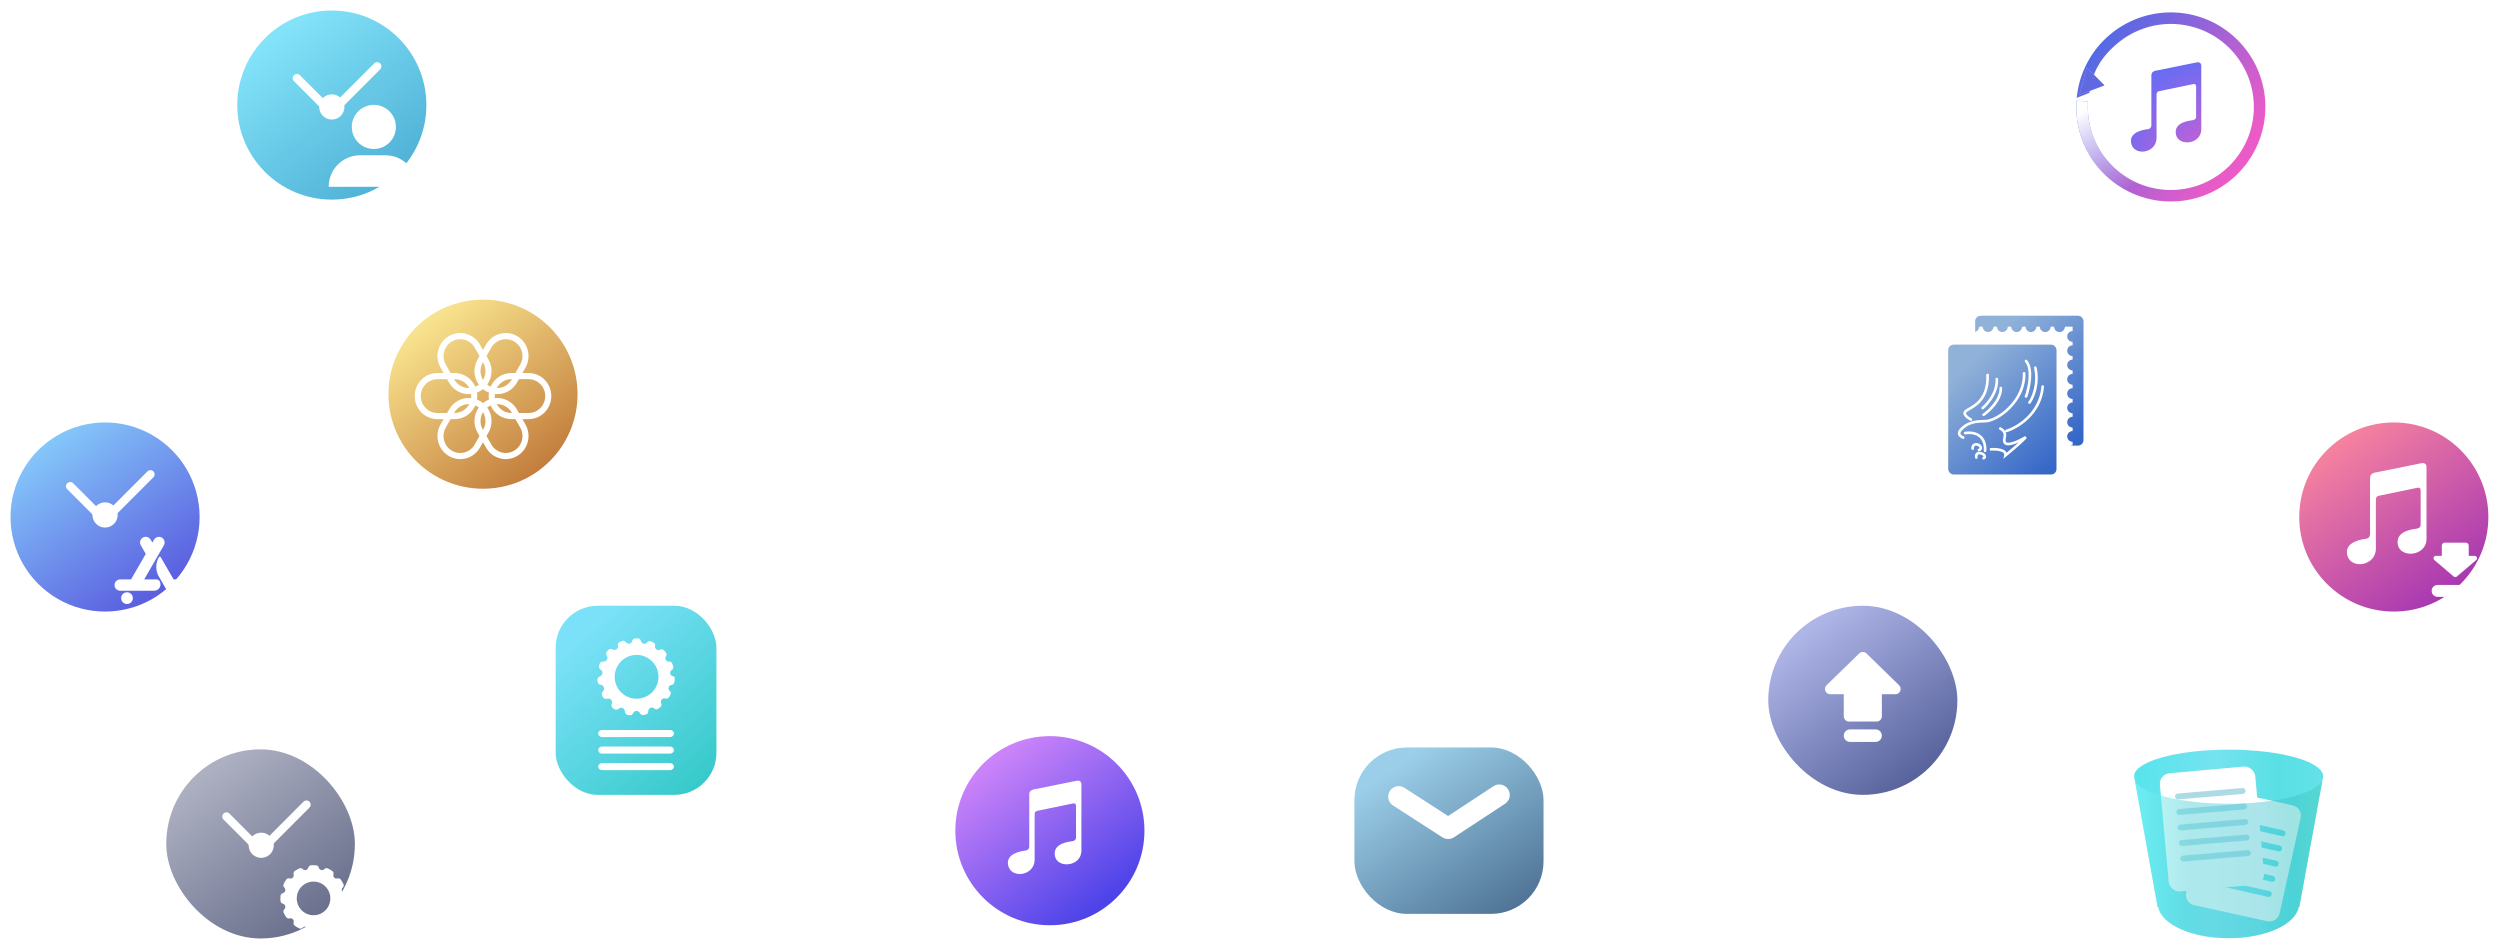 <svg width="1323" height="503" viewBox="0 0 1323 503" fill="none" xmlns="http://www.w3.org/2000/svg">
<circle cx="555.6" cy="439.6" r="50.04" fill="url(#paint0_linear)"/>
<g filter="url(#filter0_di)">
<path d="M542.739 451.878C540.733 452.121 532.163 453.337 533.5 459.658C535.02 467.074 547.602 465.311 547.541 456.619C547.48 450.724 547.541 432.793 547.541 432.793C547.541 432.793 547.359 431.152 549 430.848L567.842 426.958C567.842 426.958 569.422 426.593 569.422 428.174V444.949C569.422 444.949 569.604 446.469 567.72 446.894C565.836 447.198 557.509 447.867 558.178 454.188C558.907 461.664 572.279 460.631 572.279 451.939V416.808C572.279 416.808 572.4 414.376 569.604 414.984L546.751 419.604C546.751 419.604 544.684 420.029 544.684 422.035V449.569C544.745 449.569 544.745 451.635 542.739 451.878Z" fill="white"/>
</g>
<rect x="716.76" y="395.565" width="100.08" height="88.07" rx="27.8" fill="url(#paint1_linear)"/>
<g filter="url(#filter1_di)">
<path d="M740.202 423.356L766.364 440.244L793.398 422.484" stroke="white" stroke-width="11.12" stroke-linecap="round" stroke-linejoin="round"/>
</g>
<circle cx="175.6" cy="55.6" r="50.04" fill="url(#paint2_linear)"/>
<g filter="url(#filter2_di)">
<path d="M209.518 68.944C209.518 75.392 204.291 80.62 197.842 80.62C191.394 80.62 186.166 75.392 186.166 68.944C186.166 62.495 191.394 57.268 197.842 57.268C204.291 57.268 209.518 62.495 209.518 68.944Z" fill="white"/>
<path d="M173.931 100.636C173.931 91.424 181.399 83.956 190.611 83.956H203.955C213.167 83.956 220.635 91.424 220.635 100.636H173.931Z" fill="white"/>
</g>
<g filter="url(#filter3_d)">
<path d="M155.578 38.825C156.446 37.956 157.855 37.956 158.723 38.825L175.235 55.337C176.104 56.206 176.104 57.614 175.235 58.482C174.367 59.351 172.959 59.351 172.09 58.482L155.578 41.97C154.709 41.101 154.709 39.693 155.578 38.825Z" fill="white"/>
<path d="M201.183 32.534C202.051 33.403 202.051 34.811 201.183 35.679L178.38 58.482C177.511 59.351 176.104 59.351 175.235 58.482C174.367 57.614 174.367 56.206 175.235 55.337L198.037 32.534C198.906 31.666 200.314 31.666 201.183 32.534Z" fill="white"/>
<path d="M182.272 55.6C182.272 59.285 179.284 62.272 175.6 62.272C171.915 62.272 168.928 59.285 168.928 55.6C168.928 51.915 171.915 48.928 175.6 48.928C179.284 48.928 182.272 51.915 182.272 55.6Z" fill="white"/>
</g>
<path d="M30.58 230.264C46.062 221.325 65.137 221.325 80.62 230.264C96.102 239.203 105.64 255.722 105.64 273.6C105.64 291.478 96.102 307.997 80.62 316.936C65.137 325.875 46.062 325.875 30.58 316.936C15.097 307.997 5.56 291.478 5.56 273.6C5.56 255.722 15.097 239.203 30.58 230.264Z" fill="url(#paint3_linear)"/>
<g filter="url(#filter4_d)">
<path fill-rule="evenodd" clip-rule="evenodd" d="M84.499 306.61C84.139 305.989 83.479 305.609 82.758 305.609H77.315H76.314L80.117 299.005L80.617 298.144L83.579 293.001L84.079 292.14L86.721 287.577C87.541 286.136 87.061 284.315 85.62 283.475C85.3 283.295 84.96 283.174 84.62 283.114C83.419 282.914 82.158 283.455 81.517 284.575L80.617 286.136L79.716 284.575C79.076 283.455 77.815 282.914 76.614 283.114C76.274 283.174 75.934 283.295 75.614 283.475C74.173 284.295 73.692 286.136 74.513 287.577L76.634 291.26L77.135 292.14L76.634 293.001L69.35 305.609H63.606C62.766 305.609 62.025 305.949 61.485 306.489C60.944 307.03 60.604 307.79 60.604 308.611C60.604 308.791 60.624 308.951 60.644 309.111C60.884 310.532 62.105 311.613 63.606 311.613H65.907H66.908H72.832H73.833H81.618C84.179 311.613 85.78 308.831 84.499 306.61ZM97.566 305.609H91.862L85.078 293.881C84.858 293.501 84.297 293.501 84.077 293.881C82.236 297.063 82.236 300.986 84.077 304.148L84.918 305.609L85.498 306.61L88.38 311.613L88.96 312.613L91.522 317.036C91.982 317.837 92.763 318.357 93.623 318.497C94.284 318.617 94.984 318.497 95.624 318.137C96.585 317.577 97.126 316.576 97.126 315.535C97.126 315.035 96.985 314.515 96.725 314.034L95.905 312.613L95.324 311.613H97.626C99.107 311.613 100.348 310.532 100.588 309.111C100.628 308.891 100.648 308.651 100.628 308.411C100.528 306.83 99.167 305.609 97.566 305.609ZM70.309 315.534C70.309 317.247 68.921 318.636 67.207 318.636C65.494 318.636 64.106 317.247 64.106 315.534C64.106 313.821 65.494 312.432 67.207 312.432C68.921 312.432 70.309 313.821 70.309 315.534Z" fill="white"/>
</g>
<g filter="url(#filter5_d)">
<path d="M35.578 254.74C36.446 253.871 37.855 253.871 38.723 254.74L55.235 271.252C56.104 272.121 56.104 273.529 55.235 274.397C54.367 275.266 52.959 275.266 52.09 274.397L35.578 257.885C34.709 257.016 34.709 255.608 35.578 254.74Z" fill="white"/>
<path d="M81.182 248.449C82.051 249.318 82.051 250.726 81.182 251.594L58.38 274.397C57.511 275.266 56.104 275.266 55.235 274.397C54.367 273.529 54.367 272.121 55.235 271.252L78.037 248.449C78.906 247.581 80.314 247.581 81.182 248.449Z" fill="white"/>
<path d="M62.271 271.515C62.271 275.2 59.284 278.187 55.599 278.187C51.914 278.187 48.927 275.2 48.927 271.515C48.927 267.83 51.914 264.843 55.599 264.843C59.284 264.843 62.271 267.83 62.271 271.515Z" fill="white"/>
</g>
<rect x="88" y="396.56" width="99.793" height="100.08" rx="49.896" fill="url(#paint4_linear)"/>
<g filter="url(#filter6_d)">
<path fill-rule="evenodd" clip-rule="evenodd" d="M163.136 458.155C162.808 459.468 161.164 459.91 160.224 458.936C159.738 458.432 158.991 458.265 158.359 458.569C157.537 458.964 156.75 459.421 156.005 459.935C155.429 460.332 155.201 461.064 155.393 461.737C155.763 463.037 154.563 464.245 153.264 463.873C152.592 463.68 151.862 463.909 151.467 464.487C150.954 465.235 150.497 466.024 150.103 466.85C149.801 467.482 149.969 468.231 150.472 468.72C151.443 469.662 151.007 471.308 149.695 471.637C149.015 471.808 148.497 472.373 148.444 473.072C148.409 473.522 148.392 473.977 148.392 474.436C148.392 474.895 148.409 475.35 148.444 475.801C148.497 476.5 149.015 477.065 149.695 477.235C151.007 477.565 151.443 479.211 150.472 480.153C149.969 480.641 149.801 481.39 150.103 482.023C150.497 482.848 150.954 483.638 151.466 484.386C151.862 484.963 152.591 485.192 153.264 484.999C154.563 484.627 155.763 485.836 155.393 487.135C155.201 487.808 155.429 488.54 156.005 488.938C156.75 489.451 157.537 489.909 158.359 490.304C158.99 490.607 159.738 490.441 160.224 489.936C161.164 488.963 162.808 489.405 163.136 490.717C163.306 491.397 163.87 491.916 164.568 491.969C165.016 492.004 165.469 492.021 165.926 492.021C166.383 492.021 166.836 492.004 167.284 491.969C167.983 491.916 168.547 491.397 168.716 490.717C169.044 489.405 170.689 488.963 171.628 489.936C172.115 490.441 172.862 490.607 173.494 490.304C174.316 489.909 175.102 489.451 175.847 488.938C176.423 488.541 176.651 487.809 176.459 487.136C176.089 485.836 177.289 484.627 178.588 485C179.261 485.192 179.991 484.963 180.386 484.386C180.899 483.638 181.355 482.849 181.749 482.023C182.052 481.391 181.884 480.641 181.38 480.153C180.409 479.211 180.846 477.565 182.158 477.235C182.838 477.064 183.355 476.5 183.409 475.8C183.443 475.35 183.461 474.895 183.461 474.436C183.461 473.977 183.443 473.522 183.409 473.072C183.355 472.373 182.838 471.808 182.158 471.637C180.846 471.308 180.409 469.661 181.38 468.719C181.884 468.231 182.052 467.482 181.749 466.849C181.355 466.024 180.899 465.234 180.386 464.487C179.99 463.909 179.261 463.68 178.588 463.873C177.289 464.245 176.089 463.037 176.459 461.737C176.651 461.064 176.423 460.332 175.847 459.935C175.102 459.421 174.316 458.964 173.494 458.569C172.862 458.265 172.115 458.432 171.628 458.936C170.688 459.91 169.044 459.468 168.716 458.155C168.547 457.475 167.983 456.957 167.284 456.903C166.836 456.869 166.383 456.851 165.926 456.851C165.469 456.851 165.016 456.869 164.568 456.903C163.869 456.957 163.305 457.475 163.136 458.155ZM165.926 483.349C170.834 483.349 174.813 479.359 174.813 474.436C174.813 469.514 170.834 465.524 165.926 465.524C161.018 465.524 157.039 469.514 157.039 474.436C157.039 479.359 161.018 483.349 165.926 483.349Z" fill="white"/>
</g>
<g filter="url(#filter7_d)">
<path d="M118.277 429.535C119.143 428.667 120.547 428.667 121.413 429.535L137.878 446.048C138.744 446.916 138.744 448.324 137.878 449.193C137.012 450.061 135.608 450.061 134.742 449.193L118.277 432.681C117.411 431.812 117.411 430.404 118.277 429.535Z" fill="white"/>
<path d="M163.751 423.244C164.617 424.113 164.617 425.521 163.751 426.39L141.014 449.192C140.148 450.061 138.744 450.061 137.878 449.193C137.012 448.324 137.012 446.916 137.878 446.048L160.615 423.244C161.481 422.376 162.885 422.376 163.751 423.244Z" fill="white"/>
<path d="M144.894 446.31C144.894 449.995 141.916 452.982 138.242 452.982C134.567 452.982 131.589 449.995 131.589 446.31C131.589 442.626 134.567 439.638 138.242 439.638C141.916 439.638 144.894 442.626 144.894 446.31Z" fill="white"/>
</g>
<path d="M305.64 208.6C305.64 236.236 283.236 258.64 255.6 258.64C227.964 258.64 205.56 236.236 205.56 208.6C205.56 180.964 227.964 158.56 255.6 158.56C283.236 158.56 305.64 180.964 305.64 208.6Z" fill="url(#paint5_linear)"/>
<g filter="url(#filter8_d)">
<path fill-rule="evenodd" clip-rule="evenodd" d="M234.735 196.39L233.121 193.557C229.794 187.717 231.768 180.25 237.53 176.878C243.292 173.506 250.66 175.507 253.986 181.347L255.6 184.181L257.214 181.347C260.541 175.507 267.909 173.506 273.671 176.878C279.432 180.25 281.407 187.717 278.08 193.557L276.466 196.39H279.693C286.347 196.39 291.74 201.857 291.74 208.6C291.74 215.343 286.347 220.81 279.693 220.81H276.466L278.08 223.643C281.406 229.483 279.432 236.95 273.67 240.322C267.909 243.694 260.541 241.693 257.214 235.853L255.601 233.02L253.987 235.853C250.66 241.693 243.293 243.694 237.531 240.322C231.769 236.95 229.795 229.483 233.122 223.643L234.735 220.81H231.507C224.854 220.81 219.46 215.343 219.46 208.6C219.46 201.857 224.854 196.39 231.507 196.39H234.735ZM238.442 196.39L235.901 191.93C233.461 187.646 234.909 182.169 239.135 179.696C243.362 177.223 248.766 178.69 251.206 182.974L253.747 187.435L252.697 189.278C250.246 193.581 250.673 198.768 253.372 202.549C253.093 202.76 252.798 202.957 252.489 203.138C252.18 203.32 251.864 203.479 251.543 203.619C249.663 199.359 245.444 196.39 240.542 196.39H238.442ZM255.6 190.689L255.477 190.905C253.799 193.851 253.96 197.363 255.6 200.073C257.24 197.363 257.402 193.851 255.723 190.904L255.6 190.689ZM257.828 202.549C260.528 198.768 260.955 193.581 258.504 189.278L257.454 187.435L259.995 182.974C262.435 178.691 267.839 177.223 272.065 179.696C276.292 182.169 277.74 187.647 275.3 191.93L272.759 196.39H270.658C265.756 196.39 261.537 199.359 259.657 203.619C259.336 203.48 259.021 203.32 258.712 203.139C258.402 202.958 258.107 202.76 257.828 202.549ZM255.6 204.916C255.132 205.295 254.629 205.643 254.094 205.956C253.559 206.27 253.01 206.536 252.452 206.758C252.542 207.359 252.588 207.974 252.588 208.6C252.588 209.226 252.542 209.841 252.452 210.442C253.011 210.663 253.56 210.93 254.095 211.243C254.63 211.557 255.132 211.905 255.601 212.284C256.069 211.905 256.571 211.557 257.106 211.243C257.641 210.93 258.19 210.664 258.748 210.442C258.658 209.841 258.612 209.226 258.612 208.6C258.612 207.974 258.658 207.359 258.748 206.758C258.19 206.536 257.641 206.27 257.106 205.957C256.571 205.644 256.069 205.295 255.6 204.916ZM249.315 207.53C249.357 207.881 249.378 208.238 249.378 208.6C249.378 208.962 249.357 209.319 249.316 209.67C244.735 209.191 240.09 211.41 237.639 215.713L236.589 217.556H231.507C226.627 217.556 222.671 213.546 222.671 208.6C222.671 203.654 226.627 199.644 231.507 199.644H236.588L237.638 201.487C240.089 205.791 244.735 208.009 249.315 207.53ZM248.314 204.337C245.179 204.421 242.097 202.807 240.419 199.86L240.295 199.644H240.542C243.899 199.644 246.819 201.542 248.314 204.337ZM279.693 217.556H274.612L273.562 215.713C271.111 211.409 266.465 209.19 261.885 209.67C261.843 209.319 261.822 208.962 261.822 208.6C261.822 208.238 261.843 207.881 261.885 207.53C266.465 208.01 271.111 205.791 273.562 201.488L274.612 199.644H279.693C284.574 199.644 288.53 203.654 288.53 208.6C288.53 213.546 284.574 217.556 279.693 217.556ZM270.782 217.34C269.103 214.393 266.022 212.778 262.886 212.863C264.381 215.658 267.301 217.556 270.658 217.556H270.905L270.782 217.34ZM270.658 220.81C265.756 220.81 261.537 217.842 259.657 213.581C259.336 213.721 259.021 213.881 258.712 214.061C258.402 214.242 258.108 214.44 257.829 214.651C260.529 218.432 260.956 223.619 258.504 227.922L257.454 229.766L259.995 234.226C262.435 238.51 267.839 239.977 272.065 237.504C276.292 235.031 277.74 229.554 275.3 225.27L272.759 220.81H270.658ZM252.49 214.061C252.799 214.242 253.094 214.44 253.373 214.651C250.673 218.432 250.246 223.619 252.697 227.922L253.747 229.766L251.207 234.226C248.767 238.51 243.362 239.977 239.136 237.504C234.91 235.031 233.462 229.554 235.902 225.27L238.442 220.81H240.542C245.445 220.81 249.663 217.841 251.544 213.581C251.864 213.72 252.18 213.88 252.49 214.061ZM255.477 226.295L255.601 226.512L255.724 226.296C257.403 223.348 257.241 219.836 255.601 217.126C253.96 219.836 253.799 223.348 255.477 226.295ZM270.905 199.644L270.782 199.861C269.103 202.808 266.022 204.422 262.886 204.337C264.381 201.542 267.301 199.644 270.658 199.644H270.905ZM240.419 217.34C242.098 214.393 245.179 212.779 248.315 212.863C246.819 215.658 243.899 217.556 240.542 217.556H240.296L240.419 217.34Z" fill="white"/>
</g>
<rect x="294.066" y="320.56" width="85.068" height="100.08" rx="22.24" fill="url(#paint6_linear)"/>
<g filter="url(#filter9_d)">
<path fill-rule="evenodd" clip-rule="evenodd" d="M339.189 338.219C339.015 337.455 338.377 336.877 337.594 336.839C337.256 336.822 336.915 336.814 336.573 336.814C336.454 336.814 336.335 336.815 336.216 336.817C335.409 336.831 334.741 337.418 334.561 338.205C334.209 339.742 332.22 340.165 331.274 338.904L331.218 338.829C330.735 338.186 329.896 337.91 329.147 338.201C328.76 338.352 328.378 338.514 328.003 338.687C327.25 339.034 326.868 339.866 327.028 340.68C327.34 342.268 325.651 343.496 324.236 342.708L324.161 342.666C323.439 342.264 322.535 342.357 321.956 342.946C321.698 343.21 321.446 343.48 321.202 343.757C320.639 344.395 320.627 345.334 321.117 346.03C322.07 347.386 321.001 349.237 319.35 349.089L319.27 349.082C318.425 349.007 317.617 349.473 317.326 350.269C317.213 350.579 317.107 350.892 317.008 351.209C316.751 352.035 317.131 352.912 317.873 353.356C319.326 354.225 319.067 356.406 317.466 356.954C316.649 357.233 316.082 358.008 316.147 358.868C316.17 359.176 316.201 359.483 316.237 359.787C316.342 360.653 317.052 361.303 317.918 361.408C319.617 361.613 320.293 363.718 319.039 364.882C318.4 365.476 318.205 366.42 318.626 367.183C318.773 367.449 318.925 367.711 319.083 367.969C319.536 368.709 320.452 369.006 321.281 368.751C322.908 368.25 324.4 369.875 323.732 371.441C323.391 372.24 323.599 373.176 324.294 373.697C324.548 373.888 324.807 374.073 325.07 374.251C325.778 374.733 326.717 374.636 327.362 374.073L327.409 374.032C328.672 372.93 330.647 373.809 330.673 375.485C330.686 376.344 331.253 377.105 332.091 377.292C332.431 377.368 332.774 377.435 333.12 377.494C333.944 377.634 334.74 377.172 335.092 376.413L335.127 376.336C335.817 374.85 337.93 374.85 338.619 376.336C338.972 377.098 339.78 377.551 340.603 377.387C340.99 377.31 341.372 377.222 341.75 377.124C342.539 376.918 343.063 376.191 343.076 375.377L343.077 375.282C343.102 373.686 344.982 372.849 346.185 373.899C346.801 374.437 347.701 374.52 348.369 374.048C348.728 373.795 349.079 373.53 349.42 373.255C350.037 372.758 350.214 371.906 349.903 371.178L349.872 371.105C349.26 369.672 350.605 368.178 352.094 368.637C352.854 368.871 353.685 368.592 354.097 367.912C354.346 367.502 354.581 367.083 354.801 366.655C355.156 365.965 354.976 365.132 354.408 364.605L354.364 364.564C353.243 363.523 353.853 361.646 355.372 361.463C356.144 361.37 356.776 360.792 356.878 360.021C356.997 359.13 357.058 358.222 357.058 357.299C357.058 357.251 357.028 357.209 356.983 357.194L355.83 356.8C354.395 356.308 354.19 354.363 355.492 353.584C356.148 353.191 356.488 352.421 356.279 351.686C356.135 351.179 355.972 350.679 355.79 350.189C355.526 349.474 354.8 349.053 354.04 349.121C352.53 349.256 351.554 347.56 352.426 346.319C352.865 345.696 352.865 344.856 352.38 344.268C352.048 343.867 351.702 343.478 351.342 343.103C350.808 342.548 349.965 342.455 349.293 342.829C347.964 343.569 346.385 342.382 346.678 340.89C346.826 340.136 346.487 339.352 345.802 339.005C345.359 338.782 344.908 338.574 344.448 338.382C343.722 338.08 342.896 338.34 342.424 338.969C341.497 340.204 339.549 339.79 339.204 338.285L339.189 338.219ZM336.874 368.759C343.277 368.759 348.467 363.569 348.467 357.166C348.467 350.764 343.277 345.573 336.874 345.573C330.472 345.573 325.281 350.764 325.281 357.166C325.281 363.569 330.472 368.759 336.874 368.759ZM316.584 387.176C316.584 386.14 317.472 385.3 318.568 385.3H354.631C355.727 385.3 356.616 386.14 356.616 387.176C356.616 388.212 355.727 389.053 354.631 389.053H318.568C317.472 389.053 316.584 388.212 316.584 387.176ZM316.584 395.933C316.584 394.897 317.472 394.057 318.568 394.057H354.631C355.727 394.057 356.616 394.897 356.616 395.933C356.616 396.969 355.727 397.81 354.631 397.81H318.568C317.472 397.81 316.584 396.969 316.584 395.933ZM318.568 402.814C317.472 402.814 316.584 403.654 316.584 404.69C316.584 405.726 317.472 406.567 318.568 406.567H354.631C355.727 406.567 356.616 405.726 356.616 404.69C356.616 403.654 355.727 402.814 354.631 402.814H318.568Z" fill="white"/>
</g>
<path d="M1202.4 55.6C1202.4 84.981 1178.58 108.799 1149.2 108.799C1119.82 108.799 1096 84.981 1096 55.6C1096 26.219 1119.82 2.401 1149.2 2.401C1178.58 2.401 1202.4 26.219 1202.4 55.6Z" fill="white"/>
<g filter="url(#filter10_i)">
<path d="M1136.65 67.349C1134.73 67.581 1126.53 68.745 1127.81 74.793C1129.27 81.888 1141.31 80.201 1141.25 71.885C1141.19 66.244 1141.25 49.088 1141.25 49.088C1141.25 49.088 1141.07 47.517 1142.64 47.227L1160.67 43.505C1160.67 43.505 1162.18 43.156 1162.18 44.668V60.719C1162.18 60.719 1162.36 62.173 1160.55 62.58C1158.75 62.871 1150.78 63.51 1151.42 69.559C1152.12 76.712 1164.92 75.723 1164.92 67.407V33.793C1164.92 33.793 1165.03 31.466 1162.36 32.048L1140.49 36.468C1140.49 36.468 1138.51 36.875 1138.51 38.794V65.139C1138.57 65.139 1138.57 67.116 1136.65 67.349Z" fill="url(#paint7_radial)"/>
</g>
<g filter="url(#filter11_i)">
<path d="M1098.87 52.298C1098 65.475 1102.37 78.463 1111.03 88.429C1119.7 98.396 1131.95 104.534 1145.12 105.505C1158.29 106.475 1171.31 102.2 1181.34 93.611C1191.38 85.022 1197.61 72.816 1198.68 59.654C1199.75 46.491 1195.57 33.439 1187.06 23.343C1178.54 13.247 1166.38 6.925 1153.23 5.756C1140.07 4.587 1126.99 8.666 1116.83 17.103C1106.67 25.54 1100.26 37.651 1098.99 50.796L1105.71 48.143C1107.11 37.353 1111.81 29.203 1120.73 21.795C1129.65 14.386 1141.14 10.805 1152.69 11.831C1164.24 12.858 1174.92 18.409 1182.39 27.274C1189.87 36.14 1193.54 47.601 1192.6 59.159C1191.66 70.718 1186.19 81.436 1177.38 88.978C1168.57 96.52 1157.14 100.274 1145.57 99.422C1134 98.57 1123.25 93.18 1115.64 84.428C1108.03 75.676 1104.19 64.271 1104.95 52.7L1098.87 52.298Z" fill="url(#paint8_linear)"/>
<path d="M1098.87 52.298C1098.24 61.838 1100.35 71.359 1104.96 79.735C1109.58 88.11 1116.49 94.989 1124.89 99.558C1133.29 104.126 1142.82 106.193 1152.36 105.513C1161.89 104.834 1171.04 101.436 1178.7 95.722L1175.06 90.832C1168.33 95.849 1160.3 98.833 1151.92 99.43C1143.55 100.027 1135.18 98.212 1127.8 94.2C1120.43 90.188 1114.36 84.148 1110.31 76.793C1106.26 69.438 1104.4 61.078 1104.95 52.7L1098.87 52.298Z" fill="url(#paint9_linear)"/>
</g>
<path d="M1113.68 45.172L1104.27 35.701L1100.4 50.164L1113.68 45.172Z" fill="#C4C4C4"/>
<path d="M1113.68 45.172L1104.27 35.701L1100.4 50.164L1113.68 45.172Z" fill="#6069E2"/>
<circle cx="1266.8" cy="273.6" r="50.04" fill="url(#paint10_linear)"/>
<g filter="url(#filter12_di)">
<path d="M1252.12 286.894C1249.95 287.157 1240.67 288.473 1242.12 295.317C1243.77 303.346 1257.39 301.437 1257.32 292.027C1257.26 285.644 1257.32 266.23 1257.32 266.23C1257.32 266.23 1257.13 264.453 1258.9 264.124L1279.3 259.913C1279.3 259.913 1281.01 259.518 1281.01 261.229V279.392C1281.01 279.392 1281.21 281.037 1279.17 281.498C1277.13 281.827 1268.12 282.551 1268.84 289.395C1269.63 297.489 1284.11 296.37 1284.11 286.96V248.923C1284.11 248.923 1284.24 246.29 1281.21 246.948L1256.47 251.95C1256.47 251.95 1254.23 252.41 1254.23 254.582V284.393C1254.3 284.393 1254.3 286.631 1252.12 286.894Z" fill="white"/>
</g>
<g filter="url(#filter13_i)">
<path d="M1286.82 315.484C1286.82 313.743 1288.23 312.332 1289.97 312.332H1308.68C1310.42 312.332 1311.84 313.743 1311.84 315.484C1311.84 317.225 1310.42 318.636 1308.68 318.636H1289.97C1288.23 318.636 1286.82 317.225 1286.82 315.484Z" fill="white"/>
<path d="M1293.79 289.943C1292.92 289.943 1292.21 290.648 1292.21 291.519V296.934H1289.08C1287.91 296.934 1287.37 298.393 1288.26 299.154L1298.51 307.893C1298.98 308.295 1299.67 308.295 1300.14 307.893L1310.39 299.154C1311.28 298.393 1310.74 296.934 1309.57 296.934H1306.44V291.519C1306.44 290.648 1305.73 289.943 1304.86 289.943H1293.79Z" fill="white"/>
</g>
<path d="M1229.43 410.789C1229.27 402.955 1206.89 396.72 1179.39 396.72C1151.89 396.72 1129.51 402.955 1129.35 410.789C1129.35 411.268 1129.51 411.748 1129.67 412.387L1141.82 480.013H1142.14C1143.9 489.286 1159.89 496.48 1179.39 496.48C1198.9 496.48 1214.72 489.286 1216.48 480.013H1216.8L1229.11 412.547C1229.27 411.908 1229.43 411.428 1229.43 410.789C1229.43 410.948 1229.43 410.948 1229.43 410.789Z" fill="url(#paint11_linear)"/>
<g filter="url(#filter14_d)">
<path fill-rule="evenodd" clip-rule="evenodd" d="M1174.66 414.899C1171.67 414.239 1168.71 416.132 1168.05 419.126L1156.93 469.611C1156.27 472.605 1158.16 475.566 1161.16 476.226L1199.78 484.733C1202.78 485.392 1205.74 483.5 1206.4 480.506L1217.52 430.021C1218.18 427.027 1216.28 424.065 1213.29 423.406L1174.66 414.899ZM1172.91 430.253C1173.1 429.412 1173.93 428.885 1174.77 429.075L1208.3 436.664C1209.14 436.855 1209.66 437.691 1209.47 438.532C1209.28 439.373 1208.45 439.9 1207.61 439.71L1174.08 432.121C1173.24 431.93 1172.72 431.094 1172.91 430.253ZM1172.95 437.114C1172.11 436.924 1171.28 437.452 1171.09 438.292C1170.9 439.133 1171.42 439.97 1172.26 440.16L1205.79 447.749C1206.63 447.939 1207.46 447.412 1207.65 446.571C1207.84 445.73 1207.32 444.894 1206.47 444.703L1172.95 437.114ZM1171.13 445.154C1170.29 444.963 1169.46 445.491 1169.27 446.332C1169.08 447.173 1169.6 448.009 1170.44 448.199L1203.97 455.788C1204.81 455.978 1205.64 455.451 1205.83 454.61C1206.02 453.769 1205.5 452.933 1204.65 452.743L1171.13 445.154ZM1167.45 454.371C1167.64 453.53 1168.47 453.003 1169.31 453.193L1202.84 460.782C1203.68 460.972 1204.2 461.808 1204.01 462.649C1203.82 463.49 1202.99 464.018 1202.15 463.827L1168.62 456.238C1167.78 456.048 1167.26 455.212 1167.45 454.371ZM1167.49 461.232C1166.65 461.042 1165.82 461.569 1165.63 462.41C1165.44 463.251 1165.96 464.087 1166.8 464.278L1200.33 471.866C1201.17 472.057 1202 471.529 1202.19 470.688C1202.38 469.847 1201.86 469.011 1201.01 468.821L1167.49 461.232Z" fill="white"/>
</g>
<g filter="url(#filter15_d)">
<rect x="1142.52" y="406.948" width="50.654" height="62.797" rx="5.56" transform="rotate(-5.168 1142.52 406.948)" fill="white"/>
</g>
<path d="M1151.01 421.616C1150.94 420.757 1151.58 420.002 1152.44 419.929L1186.68 417.034C1187.54 416.961 1188.3 417.599 1188.37 418.458C1188.44 419.317 1187.81 420.073 1186.95 420.145L1152.7 423.041C1151.84 423.113 1151.08 422.476 1151.01 421.616Z" fill="#ADDBE5"/>
<path d="M1153.13 428.142C1152.27 428.215 1151.63 428.971 1151.7 429.83C1151.78 430.689 1152.53 431.327 1153.39 431.254L1187.64 428.359C1188.5 428.286 1189.14 427.531 1189.06 426.671C1188.99 425.812 1188.24 425.175 1187.38 425.247L1153.13 428.142Z" fill="#ADDBE5"/>
<path d="M1153.82 436.356C1152.96 436.428 1152.33 437.184 1152.4 438.043C1152.47 438.902 1153.23 439.54 1154.09 439.467L1188.33 436.572C1189.19 436.499 1189.83 435.744 1189.76 434.885C1189.69 434.025 1188.93 433.388 1188.07 433.46L1153.82 436.356Z" fill="#ADDBE5"/>
<path d="M1153.09 446.256C1153.02 445.397 1153.66 444.642 1154.52 444.569L1188.77 441.674C1189.63 441.601 1190.38 442.239 1190.45 443.098C1190.53 443.957 1189.89 444.713 1189.03 444.785L1154.78 447.681C1153.92 447.753 1153.17 447.116 1153.09 446.256Z" fill="#ADDBE5"/>
<path d="M1155.21 452.783C1154.35 452.855 1153.72 453.611 1153.79 454.47C1153.86 455.329 1154.62 455.967 1155.48 455.894L1189.72 452.999C1190.58 452.926 1191.22 452.171 1191.15 451.311C1191.07 450.452 1190.32 449.815 1189.46 449.887L1155.21 452.783Z" fill="#ADDBE5"/>
<path opacity="0.7" d="M1179.39 425.337C1154.45 425.337 1133.67 420.061 1129.83 413.347L1141.82 480.013H1142.14C1143.9 489.286 1159.89 496.48 1179.39 496.48C1198.9 496.48 1214.72 489.286 1216.48 480.013H1216.8L1228.95 413.347C1224.96 420.061 1204.33 425.337 1179.39 425.337Z" fill="url(#paint12_linear)" fill-opacity="0.7"/>
<g filter="url(#filter16_d)">
<path fill-rule="evenodd" clip-rule="evenodd" d="M1040.85 158.56C1040.85 160.139 1042.13 161.419 1043.71 161.419C1045.29 161.419 1046.57 160.139 1046.57 158.56L1048.41 158.56C1048.41 160.139 1049.69 161.419 1051.27 161.419C1052.85 161.419 1054.13 160.139 1054.13 158.56L1055.97 158.56C1055.97 160.139 1057.25 161.419 1058.83 161.419C1060.41 161.419 1061.69 160.139 1061.69 158.56L1063.53 158.56C1063.53 160.139 1064.81 161.419 1066.39 161.419C1067.97 161.419 1069.25 160.139 1069.25 158.56L1071.09 158.56C1071.09 160.139 1072.37 161.419 1073.95 161.419C1075.53 161.419 1076.81 160.139 1076.81 158.56L1078.65 158.56C1078.65 160.139 1079.93 161.419 1081.51 161.419C1083.09 161.419 1084.37 160.139 1084.37 158.56L1086.21 158.56C1086.21 160.139 1087.49 161.419 1089.07 161.419C1090.65 161.419 1091.93 160.139 1091.93 158.56L1093.77 158.56C1093.77 160.139 1095.05 161.419 1096.63 161.419C1098.21 161.419 1099.49 160.139 1099.49 158.56L1101.33 158.56C1101.33 160.139 1102.61 161.419 1104.19 161.419C1105.77 161.419 1107.05 160.139 1107.05 158.56L1111.12 158.56V160.883L1111.12 160.883C1109.54 160.883 1108.26 162.163 1108.26 163.743C1108.26 165.322 1109.54 166.602 1111.12 166.602H1111.12V168.443H1111.12C1109.54 168.443 1108.26 169.723 1108.26 171.302C1108.26 172.882 1109.54 174.162 1111.12 174.162H1111.12V176.002H1111.12C1109.54 176.002 1108.26 177.283 1108.26 178.862C1108.26 180.441 1109.54 181.721 1111.12 181.721H1111.12V183.563H1111.12C1109.54 183.563 1108.26 184.843 1108.26 186.422C1108.26 188.001 1109.54 189.282 1111.12 189.282H1111.12V191.122H1111.12C1109.54 191.122 1108.26 192.402 1108.26 193.982C1108.26 195.561 1109.54 196.841 1111.12 196.841H1111.12V198.682H1111.12C1109.54 198.682 1108.26 199.962 1108.26 201.541C1108.26 203.121 1109.54 204.401 1111.12 204.401H1111.12V206.242H1111.12C1109.54 206.242 1108.26 207.522 1108.26 209.101C1108.26 210.68 1109.54 211.961 1111.12 211.961H1111.12V213.801H1111.12C1109.54 213.801 1108.26 215.081 1108.26 216.661C1108.26 218.24 1109.54 219.52 1111.12 219.52H1111.12V221.361H1111.12C1109.54 221.361 1108.26 222.642 1108.26 224.221C1108.26 225.8 1109.54 227.08 1111.12 227.08H1111.12V228.921H1111.12C1109.54 228.921 1108.26 230.201 1108.26 231.78C1108.26 233.36 1109.54 234.64 1111.12 234.64H1111.12V236.481H1111.12C1109.54 236.481 1108.26 237.761 1108.26 239.34C1108.26 240.919 1109.54 242.2 1111.12 242.2H1111.12V244.343H1107.05V244.343C1107.05 242.764 1105.77 241.483 1104.19 241.483C1102.61 241.483 1101.33 242.764 1101.33 244.343V244.343H1099.49V244.343C1099.49 242.764 1098.21 241.483 1096.63 241.483C1095.05 241.483 1093.77 242.764 1093.77 244.343V244.343H1091.93V244.343C1091.93 242.764 1090.65 241.483 1089.07 241.483C1087.49 241.483 1086.21 242.764 1086.21 244.343V244.343H1084.37V244.343C1084.37 242.764 1083.09 241.483 1081.51 241.483C1079.93 241.483 1078.65 242.764 1078.65 244.343V244.343H1076.81V244.343C1076.81 242.764 1075.53 241.483 1073.95 241.483C1072.37 241.483 1071.09 242.764 1071.09 244.343V244.343H1069.25V244.343C1069.25 242.764 1067.97 241.483 1066.39 241.483C1064.81 241.483 1063.53 242.764 1063.53 244.343V244.343H1061.69V244.343C1061.69 242.764 1060.41 241.483 1058.83 241.483C1057.25 241.483 1055.97 242.764 1055.97 244.343V244.343H1054.13V244.343C1054.13 242.764 1052.85 241.483 1051.27 241.483C1049.69 241.483 1048.41 242.764 1048.41 244.343V244.343H1046.57V244.343C1046.57 242.764 1045.29 241.483 1043.71 241.483C1042.13 241.483 1040.85 242.764 1040.85 244.343V244.343H1036.78V242.2C1038.35 242.199 1039.63 240.919 1039.63 239.34C1039.63 237.761 1038.35 236.481 1036.78 236.481V234.64C1038.35 234.639 1039.63 233.359 1039.63 231.78C1039.63 230.201 1038.35 228.921 1036.78 228.921V227.08C1038.35 227.08 1039.63 225.8 1039.63 224.221C1039.63 222.642 1038.35 221.362 1036.78 221.361V219.52C1038.35 219.52 1039.63 218.24 1039.63 216.661C1039.63 215.082 1038.35 213.802 1036.78 213.801V211.961C1038.35 211.96 1039.63 210.68 1039.63 209.101C1039.63 207.522 1038.35 206.242 1036.78 206.242V204.401C1038.35 204.4 1039.63 203.12 1039.63 201.541C1039.63 199.962 1038.35 198.682 1036.78 198.682V196.841C1038.35 196.841 1039.63 195.561 1039.63 193.982C1039.63 192.403 1038.35 191.123 1036.78 191.122V189.282C1038.35 189.281 1039.63 188.001 1039.63 186.422C1039.63 184.843 1038.35 183.563 1036.78 183.563V181.721C1038.35 181.721 1039.63 180.441 1039.63 178.862C1039.63 177.283 1038.35 176.003 1036.78 176.002V174.162C1038.35 174.161 1039.63 172.881 1039.63 171.302C1039.63 169.723 1038.35 168.443 1036.78 168.443V166.602C1038.35 166.602 1039.63 165.322 1039.63 163.743C1039.63 162.164 1038.35 160.883 1036.78 160.883V158.56L1040.85 158.56Z" fill="white"/>
</g>
<rect x="1045.35" y="167.138" width="57.189" height="68.626" rx="2.78" fill="#C4C4C4"/>
<rect x="1045.35" y="167.138" width="57.189" height="68.626" rx="2.78" fill="url(#paint13_linear)"/>
<g filter="url(#filter17_d)">
<path fill-rule="evenodd" clip-rule="evenodd" d="M1026.55 172.857C1026.55 174.437 1027.83 175.717 1029.41 175.717C1030.99 175.717 1032.27 174.437 1032.27 172.857C1032.27 172.857 1032.27 172.857 1032.27 172.857H1034.11V172.857C1034.11 174.437 1035.39 175.717 1036.97 175.717C1038.55 175.717 1039.83 174.437 1039.83 172.857V172.857H1041.67V172.857C1041.67 174.437 1042.95 175.717 1044.53 175.717C1046.11 175.717 1047.39 174.437 1047.39 172.857V172.857H1049.23V172.857C1049.23 174.437 1050.51 175.717 1052.09 175.717C1053.67 175.717 1054.95 174.437 1054.95 172.857V172.857H1056.79V172.857C1056.79 174.437 1058.07 175.717 1059.65 175.717C1061.23 175.717 1062.51 174.437 1062.51 172.857V172.857H1064.35V172.857C1064.35 174.437 1065.63 175.717 1067.21 175.717C1068.79 175.717 1070.07 174.437 1070.07 172.857V172.857H1071.91V172.857C1071.91 174.437 1073.19 175.717 1074.77 175.717C1076.35 175.717 1077.63 174.437 1077.63 172.857V172.857H1079.47V172.857C1079.47 174.437 1080.75 175.717 1082.33 175.717C1083.91 175.717 1085.19 174.437 1085.19 172.857V172.857H1087.03V172.857C1087.03 174.437 1088.31 175.717 1089.89 175.717C1091.47 175.717 1092.75 174.437 1092.75 172.857V172.857H1096.82V175.181H1096.82C1095.24 175.181 1093.96 176.461 1093.96 178.04C1093.96 179.619 1095.24 180.899 1096.82 180.899H1096.82V182.74H1096.82C1095.24 182.74 1093.96 184.02 1093.96 185.6C1093.96 187.179 1095.24 188.459 1096.82 188.459H1096.82V190.3H1096.82C1095.24 190.3 1093.96 191.58 1093.96 193.16C1093.96 194.739 1095.24 196.019 1096.82 196.019H1096.82V197.86H1096.82C1095.24 197.86 1093.96 199.14 1093.96 200.719C1093.96 202.298 1095.24 203.579 1096.82 203.579H1096.82V205.42H1096.82C1095.24 205.42 1093.96 206.7 1093.96 208.279C1093.96 209.859 1095.24 211.139 1096.82 211.139H1096.82V212.98H1096.82C1095.24 212.98 1093.96 214.26 1093.96 215.839C1093.96 217.418 1095.24 218.699 1096.82 218.699H1096.82V220.539H1096.82C1095.24 220.539 1093.96 221.819 1093.96 223.399C1093.96 224.978 1095.24 226.258 1096.82 226.258H1096.82V228.099H1096.82C1095.24 228.099 1093.96 229.379 1093.96 230.958C1093.96 232.538 1095.24 233.818 1096.82 233.818H1096.82V235.659H1096.82C1095.24 235.659 1093.96 236.939 1093.96 238.518C1093.96 240.097 1095.24 241.378 1096.82 241.378H1096.82V243.219H1096.82C1095.24 243.219 1093.96 244.499 1093.96 246.078C1093.96 247.657 1095.24 248.938 1096.82 248.938H1096.82V250.778H1096.82C1095.24 250.778 1093.96 252.059 1093.96 253.638C1093.96 255.217 1095.24 256.497 1096.82 256.497H1096.82V258.64H1092.75C1092.75 257.061 1091.47 255.781 1089.89 255.781C1088.31 255.781 1087.03 257.061 1087.03 258.64H1085.19C1085.19 257.061 1083.91 255.781 1082.33 255.781C1080.75 255.781 1079.47 257.061 1079.47 258.64H1077.63C1077.63 257.061 1076.35 255.781 1074.77 255.781C1073.19 255.781 1071.91 257.061 1071.91 258.64H1070.07C1070.07 257.061 1068.79 255.781 1067.21 255.781C1065.63 255.781 1064.35 257.061 1064.35 258.64H1062.51C1062.51 257.061 1061.23 255.781 1059.65 255.781C1058.07 255.781 1056.79 257.061 1056.79 258.64H1054.95C1054.95 257.061 1053.67 255.781 1052.09 255.781C1050.51 255.781 1049.23 257.061 1049.23 258.64H1047.39C1047.39 257.061 1046.11 255.781 1044.53 255.781C1042.95 255.781 1041.67 257.061 1041.67 258.64H1039.83C1039.83 257.061 1038.55 255.781 1036.97 255.781C1035.39 255.781 1034.11 257.061 1034.11 258.64H1032.27C1032.27 257.061 1030.99 255.781 1029.41 255.781C1027.83 255.781 1026.55 257.061 1026.55 258.64H1022.48L1022.48 256.497C1024.06 256.497 1025.34 255.217 1025.34 253.638C1025.34 252.059 1024.06 250.778 1022.48 250.778V248.938C1024.06 248.938 1025.34 247.657 1025.34 246.078C1025.34 244.499 1024.06 243.219 1022.48 243.219V241.378C1024.06 241.378 1025.34 240.097 1025.34 238.518C1025.34 236.939 1024.06 235.659 1022.48 235.659V233.818C1024.06 233.818 1025.34 232.538 1025.34 230.958C1025.34 229.379 1024.06 228.099 1022.48 228.099V226.258C1024.06 226.258 1025.34 224.978 1025.34 223.399C1025.34 221.819 1024.06 220.539 1022.48 220.539V218.699C1024.06 218.699 1025.34 217.418 1025.34 215.839C1025.34 214.26 1024.06 212.98 1022.48 212.98V211.139C1024.06 211.139 1025.34 209.859 1025.34 208.279C1025.34 206.7 1024.06 205.42 1022.48 205.42V203.579C1024.06 203.579 1025.34 202.298 1025.34 200.719C1025.34 199.14 1024.06 197.86 1022.48 197.86V196.019C1024.06 196.019 1025.34 194.739 1025.34 193.16C1025.34 191.58 1024.06 190.3 1022.48 190.3V188.459C1024.06 188.459 1025.34 187.179 1025.34 185.6C1025.34 184.02 1024.06 182.74 1022.48 182.74L1022.48 180.899H1022.48C1024.06 180.899 1025.34 179.619 1025.34 178.04C1025.34 176.461 1024.06 175.181 1022.48 175.181H1022.48V172.857H1026.55C1026.55 172.857 1026.55 172.857 1026.55 172.857Z" fill="white"/>
</g>
<g filter="url(#filter18_i)">
<rect x="1031.06" y="181.436" width="57.189" height="68.626" rx="2.78" fill="#C4C4C4"/>
<rect x="1031.06" y="181.436" width="57.189" height="68.626" rx="2.78" fill="url(#paint14_linear)"/>
</g>
<g filter="url(#filter19_d)">
<path fill-rule="evenodd" clip-rule="evenodd" d="M1072.71 189.577C1072.46 189.282 1072.02 189.243 1071.73 189.49C1071.43 189.736 1071.39 190.174 1071.64 190.469C1073.33 192.493 1073.75 195.848 1073.48 199.404C1073.21 202.918 1072.28 206.432 1071.52 208.583C1071.39 208.944 1071.58 209.342 1071.94 209.471C1072.3 209.6 1072.7 209.411 1072.83 209.049C1073.63 206.808 1074.58 203.171 1074.86 199.51C1075.14 195.89 1074.77 192.045 1072.71 189.577ZM1077.78 193.424C1077.69 193.049 1077.32 192.813 1076.95 192.897C1076.57 192.98 1076.34 193.352 1076.42 193.727C1078.3 202.114 1075.18 209.188 1073.44 211.62C1073.22 211.932 1073.29 212.366 1073.6 212.59C1073.91 212.813 1074.35 212.741 1074.57 212.429C1076.5 209.742 1079.75 202.271 1077.78 193.424ZM1071.84 196.527C1071.82 196.144 1071.5 195.845 1071.11 195.86C1070.73 195.875 1070.43 196.198 1070.45 196.582C1070.72 203.61 1067.32 209.766 1063 214.189C1060.84 216.397 1058.46 218.155 1056.24 219.358C1054.01 220.569 1051.98 221.185 1050.51 221.185C1047.2 221.185 1044.65 221.532 1042.55 222.285C1040.42 223.043 1038.79 224.197 1037.29 225.753C1036.66 226.409 1036.28 227.061 1036.14 227.709C1036 228.372 1036.12 228.969 1036.4 229.47C1036.93 230.422 1037.98 230.993 1038.71 231.246C1039.08 231.371 1039.47 231.177 1039.6 230.814C1039.72 230.451 1039.53 230.056 1039.17 229.931C1038.57 229.726 1037.9 229.312 1037.61 228.797C1037.49 228.564 1037.43 228.308 1037.5 228.002C1037.57 227.682 1037.78 227.251 1038.3 226.716C1039.66 225.292 1041.12 224.269 1043.01 223.594C1044.92 222.915 1047.29 222.575 1050.51 222.575C1052.31 222.575 1054.57 221.844 1056.9 220.58C1059.25 219.309 1061.74 217.464 1063.99 215.161C1068.49 210.559 1072.13 204.052 1071.84 196.527ZM1081.69 203.602C1081.72 203.22 1081.44 202.884 1081.05 202.852C1080.67 202.82 1080.34 203.105 1080.3 203.487C1079.15 217.48 1067.4 224.581 1061.65 226.373C1061.29 226.487 1061.08 226.877 1061.2 227.243C1061.2 227.252 1061.2 227.26 1061.2 227.268C1060.77 226.51 1060.03 225.812 1058.87 225.169C1058.54 224.982 1058.11 225.102 1057.93 225.437C1057.74 225.772 1057.86 226.196 1058.2 226.383C1059.34 227.023 1059.86 227.635 1060.1 228.165C1060.34 228.697 1060.35 229.247 1060.25 229.871C1060.22 230.108 1060.17 230.336 1060.13 230.578C1060.11 230.664 1060.09 230.751 1060.07 230.841C1060.01 231.17 1059.95 231.529 1059.94 231.887C1059.9 232.641 1060.08 233.425 1060.82 234.086C1061.49 234.682 1062.46 234.755 1063.37 234.657C1064.32 234.555 1065.41 234.245 1066.49 233.845C1067.07 233.632 1067.65 233.39 1068.23 233.132C1066.72 234.5 1064.64 236.31 1061.86 238.608C1061.73 238.261 1061.51 237.952 1061.24 237.684C1060.65 237.106 1059.8 236.741 1058.93 236.504C1057.18 236.028 1055.01 235.985 1053.56 236.083C1053.18 236.109 1052.89 236.441 1052.91 236.824C1052.94 237.207 1053.27 237.496 1053.65 237.47C1055.03 237.377 1057.02 237.426 1058.56 237.846C1059.34 238.057 1059.92 238.341 1060.27 238.678C1060.57 238.978 1060.71 239.329 1060.6 239.841L1060.19 241.78L1061.73 240.523C1068.87 234.661 1071.94 231.623 1072.6 230.794L1071.7 229.764C1070.29 230.609 1068.07 231.778 1066.01 232.541C1064.97 232.923 1064.01 233.19 1063.23 233.275C1062.4 233.364 1061.95 233.234 1061.75 233.05C1061.4 232.738 1061.3 232.404 1061.32 231.944C1061.33 231.695 1061.38 231.423 1061.44 231.102C1061.45 231.029 1061.47 230.953 1061.48 230.873L1061.48 230.873C1061.53 230.623 1061.59 230.348 1061.63 230.074C1061.74 229.338 1061.77 228.477 1061.37 227.594C1061.35 227.548 1061.33 227.502 1061.3 227.456C1061.48 227.683 1061.78 227.79 1062.07 227.7C1068.08 225.824 1080.46 218.396 1081.69 203.602ZM1040.1 228.866C1041.85 228.54 1044.42 228.608 1046.46 229.787C1048.43 230.926 1050.04 233.179 1049.82 237.544C1049.8 237.928 1050.1 238.254 1050.48 238.273C1050.86 238.292 1051.19 237.997 1051.21 237.614C1051.45 232.812 1049.64 230.023 1047.15 228.583C1044.73 227.184 1041.8 227.137 1039.84 227.499C1039.47 227.569 1039.22 227.932 1039.29 228.309C1039.36 228.687 1039.72 228.936 1040.1 228.866ZM1052.53 197.389C1052.51 197.005 1052.19 196.706 1051.81 196.719C1051.42 196.733 1051.12 197.055 1051.14 197.439C1051.39 204.484 1049.24 208.567 1046.79 211.128C1045.55 212.422 1044.21 213.349 1043.01 214.079C1042.54 214.361 1042.1 214.611 1041.69 214.844C1041.57 214.914 1041.45 214.982 1041.33 215.049C1040.84 215.333 1040.37 215.608 1040.01 215.882C1039.36 216.374 1039.01 216.997 1039.02 217.704C1039.04 218.361 1039.37 218.95 1039.76 219.423C1040.54 220.373 1041.8 221.182 1042.69 221.639C1043.03 221.814 1043.45 221.678 1043.63 221.336C1043.8 220.995 1043.67 220.576 1043.32 220.401C1042.5 219.98 1041.44 219.276 1040.84 218.543C1040.54 218.176 1040.42 217.881 1040.41 217.669C1040.41 217.508 1040.47 217.278 1040.85 216.991C1041.13 216.778 1041.52 216.544 1042.03 216.255C1042.14 216.192 1042.25 216.126 1042.37 216.059C1042.78 215.824 1043.25 215.561 1043.73 215.267C1044.99 214.504 1046.44 213.504 1047.79 212.09C1050.52 209.237 1052.79 204.782 1052.53 197.389ZM1057.39 199.546C1057.37 199.162 1057.04 198.872 1056.66 198.898C1056.27 198.923 1055.98 199.254 1056.01 199.637C1056.22 202.933 1055.09 206.078 1053.53 208.696C1051.98 211.314 1050.04 213.35 1048.75 214.41C1048.46 214.654 1048.41 215.092 1048.66 215.388C1048.9 215.685 1049.34 215.727 1049.64 215.483C1051.04 214.328 1053.09 212.17 1054.73 209.406C1056.37 206.642 1057.64 203.216 1057.39 199.546ZM1059.52 204.331C1059.51 203.948 1059.19 203.643 1058.81 203.652C1058.42 203.66 1058.12 203.978 1058.13 204.362C1058.19 207.252 1056.79 210.106 1054.93 212.543C1053.07 214.971 1050.81 216.902 1049.32 217.926C1049 218.143 1048.92 218.575 1049.14 218.892C1049.35 219.209 1049.79 219.289 1050.1 219.072C1051.7 217.976 1054.07 215.948 1056.03 213.388C1057.98 210.838 1059.59 207.675 1059.52 204.331ZM1045.65 234.833C1046.36 234.771 1047.09 235.176 1047.41 235.641C1047.56 235.862 1047.56 236.014 1047.54 236.095C1047.52 236.168 1047.42 236.355 1046.98 236.535C1046.63 236.681 1046.46 237.087 1046.6 237.442C1046.75 237.797 1047.16 237.967 1047.51 237.821C1048.19 237.542 1048.69 237.099 1048.87 236.49C1049.05 235.889 1048.86 235.307 1048.56 234.861C1047.97 233.994 1046.76 233.34 1045.52 233.449C1044.49 233.54 1043.85 234.094 1043.51 234.764C1043.2 235.388 1043.17 236.076 1043.24 236.526C1043.29 236.906 1043.64 237.173 1044.02 237.122C1044.4 237.07 1044.66 236.72 1044.61 236.34C1044.58 236.084 1044.6 235.694 1044.76 235.383C1044.89 235.119 1045.12 234.88 1045.65 234.833ZM1046.55 240.97C1046.46 240.609 1046.46 240.148 1046.61 239.846C1046.67 239.714 1046.76 239.618 1046.89 239.553C1047.03 239.485 1047.27 239.426 1047.68 239.473C1048.79 239.598 1049.36 240.072 1049.55 240.407C1049.65 240.576 1049.63 240.677 1049.63 240.707L1049.63 240.707C1049.62 240.72 1049.61 240.774 1049.47 240.822C1049.11 240.953 1048.93 241.352 1049.06 241.713C1049.19 242.073 1049.59 242.259 1049.95 242.128C1050.44 241.948 1050.82 241.588 1050.96 241.096C1051.1 240.623 1050.99 240.133 1050.76 239.721C1050.29 238.896 1049.26 238.252 1047.84 238.092C1047.24 238.024 1046.72 238.091 1046.28 238.305C1045.84 238.522 1045.54 238.862 1045.36 239.237C1045.01 239.946 1045.07 240.775 1045.2 241.293C1045.29 241.666 1045.66 241.897 1046.03 241.807C1046.41 241.718 1046.64 241.343 1046.55 240.97Z" fill="white"/>
</g>
<rect x="935.76" y="320.56" width="100.08" height="100.08" rx="50.04" fill="url(#paint15_linear)"/>
<g filter="url(#filter20_di)">
<path d="M983.861 347.594C984.94 346.542 986.661 346.542 987.741 347.594L1004.98 364.389C1006.77 366.129 1005.53 369.16 1003.04 369.16H995.878V380.842C995.878 382.377 994.633 383.622 993.098 383.622H978.503C976.968 383.622 975.723 382.377 975.723 380.842V369.16H968.562C966.068 369.16 964.836 366.129 966.622 364.389L983.861 347.594Z" fill="white"/>
<path d="M979.024 387.792C977.201 387.792 975.723 389.27 975.723 391.093C975.723 392.916 977.201 394.395 979.024 394.395H992.577C994.4 394.395 995.878 392.916 995.878 391.093C995.878 389.27 994.4 387.792 992.577 387.792H979.024Z" fill="white"/>
</g>
<defs>
<filter id="filter0_di" x="532.36" y="412.107" width="40.92" height="54.206" filterUnits="userSpaceOnUse" color-interpolation-filters="sRGB">
<feFlood flood-opacity="0" result="BackgroundImageFix"/>
<feColorMatrix in="SourceAlpha" type="matrix" values="0 0 0 0 0 0 0 0 0 0 0 0 0 0 0 0 0 0 127 0"/>
<feOffset dy="1"/>
<feGaussianBlur stdDeviation="0.5"/>
<feColorMatrix type="matrix" values="0 0 0 0 0 0 0 0 0 0 0 0 0 0 0 0 0 0 0.2 0"/>
<feBlend mode="normal" in2="BackgroundImageFix" result="effect1_dropShadow"/>
<feBlend mode="normal" in="SourceGraphic" in2="effect1_dropShadow" result="shape"/>
<feColorMatrix in="SourceAlpha" type="matrix" values="0 0 0 0 0 0 0 0 0 0 0 0 0 0 0 0 0 0 127 0" result="hardAlpha"/>
<feOffset dy="-2.78"/>
<feGaussianBlur stdDeviation="1.39"/>
<feComposite in2="hardAlpha" operator="arithmetic" k2="-1" k3="1"/>
<feColorMatrix type="matrix" values="0 0 0 0 0.773 0 0 0 0 0.54 0 0 0 0 0.992 0 0 0 0.4 0"/>
<feBlend mode="normal" in2="shape" result="effect2_innerShadow"/>
</filter>
<filter id="filter1_di" x="733.641" y="414.143" width="66.318" height="33.66" filterUnits="userSpaceOnUse" color-interpolation-filters="sRGB">
<feFlood flood-opacity="0" result="BackgroundImageFix"/>
<feColorMatrix in="SourceAlpha" type="matrix" values="0 0 0 0 0 0 0 0 0 0 0 0 0 0 0 0 0 0 127 0"/>
<feOffset dy="1"/>
<feGaussianBlur stdDeviation="0.5"/>
<feColorMatrix type="matrix" values="0 0 0 0 0 0 0 0 0 0 0 0 0 0 0 0 0 0 0.2 0"/>
<feBlend mode="normal" in2="BackgroundImageFix" result="effect1_dropShadow"/>
<feBlend mode="normal" in="SourceGraphic" in2="effect1_dropShadow" result="shape"/>
<feColorMatrix in="SourceAlpha" type="matrix" values="0 0 0 0 0 0 0 0 0 0 0 0 0 0 0 0 0 0 127 0" result="hardAlpha"/>
<feOffset dy="-2.78"/>
<feGaussianBlur stdDeviation="2.78"/>
<feComposite in2="hardAlpha" operator="arithmetic" k2="-1" k3="1"/>
<feColorMatrix type="matrix" values="0 0 0 0 0.588 0 0 0 0 0.788 0 0 0 0 0.89 0 0 0 0.7 0"/>
<feBlend mode="normal" in2="shape" result="effect2_innerShadow"/>
</filter>
<filter id="filter2_di" x="172.931" y="54.488" width="48.704" height="48.148" filterUnits="userSpaceOnUse" color-interpolation-filters="sRGB">
<feFlood flood-opacity="0" result="BackgroundImageFix"/>
<feColorMatrix in="SourceAlpha" type="matrix" values="0 0 0 0 0 0 0 0 0 0 0 0 0 0 0 0 0 0 127 0"/>
<feOffset dy="1"/>
<feGaussianBlur stdDeviation="0.5"/>
<feColorMatrix type="matrix" values="0 0 0 0 0 0 0 0 0 0 0 0 0 0 0 0 0 0 0.1 0"/>
<feBlend mode="normal" in2="BackgroundImageFix" result="effect1_dropShadow"/>
<feBlend mode="normal" in="SourceGraphic" in2="effect1_dropShadow" result="shape"/>
<feColorMatrix in="SourceAlpha" type="matrix" values="0 0 0 0 0 0 0 0 0 0 0 0 0 0 0 0 0 0 127 0" result="hardAlpha"/>
<feOffset dy="-2.78"/>
<feGaussianBlur stdDeviation="2.78"/>
<feComposite in2="hardAlpha" operator="arithmetic" k2="-1" k3="1"/>
<feColorMatrix type="matrix" values="0 0 0 0 0.498 0 0 0 0 0.83 0 0 0 0 0.921 0 0 0 0.5 0"/>
<feBlend mode="normal" in2="shape" result="effect2_innerShadow"/>
</filter>
<filter id="filter3_d" x="153.927" y="31.883" width="48.907" height="32.389" filterUnits="userSpaceOnUse" color-interpolation-filters="sRGB">
<feFlood flood-opacity="0" result="BackgroundImageFix"/>
<feColorMatrix in="SourceAlpha" type="matrix" values="0 0 0 0 0 0 0 0 0 0 0 0 0 0 0 0 0 0 127 0"/>
<feOffset dy="1"/>
<feGaussianBlur stdDeviation="0.5"/>
<feColorMatrix type="matrix" values="0 0 0 0 0 0 0 0 0 0 0 0 0 0 0 0 0 0 0.2 0"/>
<feBlend mode="normal" in2="BackgroundImageFix" result="effect1_dropShadow"/>
<feBlend mode="normal" in="SourceGraphic" in2="effect1_dropShadow" result="shape"/>
</filter>
<filter id="filter4_d" x="59.604" y="283.073" width="42.031" height="37.563" filterUnits="userSpaceOnUse" color-interpolation-filters="sRGB">
<feFlood flood-opacity="0" result="BackgroundImageFix"/>
<feColorMatrix in="SourceAlpha" type="matrix" values="0 0 0 0 0 0 0 0 0 0 0 0 0 0 0 0 0 0 127 0"/>
<feOffset dy="1"/>
<feGaussianBlur stdDeviation="0.5"/>
<feColorMatrix type="matrix" values="0 0 0 0 0 0 0 0 0 0 0 0 0 0 0 0 0 0 0.1 0"/>
<feBlend mode="normal" in2="BackgroundImageFix" result="effect1_dropShadow"/>
<feBlend mode="normal" in="SourceGraphic" in2="effect1_dropShadow" result="shape"/>
</filter>
<filter id="filter5_d" x="33.926" y="247.798" width="48.907" height="32.389" filterUnits="userSpaceOnUse" color-interpolation-filters="sRGB">
<feFlood flood-opacity="0" result="BackgroundImageFix"/>
<feColorMatrix in="SourceAlpha" type="matrix" values="0 0 0 0 0 0 0 0 0 0 0 0 0 0 0 0 0 0 127 0"/>
<feOffset dy="1"/>
<feGaussianBlur stdDeviation="0.5"/>
<feColorMatrix type="matrix" values="0 0 0 0 0 0 0 0 0 0 0 0 0 0 0 0 0 0 0.2 0"/>
<feBlend mode="normal" in2="BackgroundImageFix" result="effect1_dropShadow"/>
<feBlend mode="normal" in="SourceGraphic" in2="effect1_dropShadow" result="shape"/>
</filter>
<filter id="filter6_d" x="147.392" y="456.851" width="37.069" height="37.17" filterUnits="userSpaceOnUse" color-interpolation-filters="sRGB">
<feFlood flood-opacity="0" result="BackgroundImageFix"/>
<feColorMatrix in="SourceAlpha" type="matrix" values="0 0 0 0 0 0 0 0 0 0 0 0 0 0 0 0 0 0 127 0"/>
<feOffset dy="1"/>
<feGaussianBlur stdDeviation="0.5"/>
<feColorMatrix type="matrix" values="0 0 0 0 0 0 0 0 0 0 0 0 0 0 0 0 0 0 0.1 0"/>
<feBlend mode="normal" in2="BackgroundImageFix" result="effect1_dropShadow"/>
<feBlend mode="normal" in="SourceGraphic" in2="effect1_dropShadow" result="shape"/>
</filter>
<filter id="filter7_d" x="116.627" y="422.593" width="48.773" height="32.389" filterUnits="userSpaceOnUse" color-interpolation-filters="sRGB">
<feFlood flood-opacity="0" result="BackgroundImageFix"/>
<feColorMatrix in="SourceAlpha" type="matrix" values="0 0 0 0 0 0 0 0 0 0 0 0 0 0 0 0 0 0 127 0"/>
<feOffset dy="1"/>
<feGaussianBlur stdDeviation="0.5"/>
<feColorMatrix type="matrix" values="0 0 0 0 0 0 0 0 0 0 0 0 0 0 0 0 0 0 0.2 0"/>
<feBlend mode="normal" in2="BackgroundImageFix" result="effect1_dropShadow"/>
<feBlend mode="normal" in="SourceGraphic" in2="effect1_dropShadow" result="shape"/>
</filter>
<filter id="filter8_d" x="218.46" y="175.24" width="74.28" height="68.72" filterUnits="userSpaceOnUse" color-interpolation-filters="sRGB">
<feFlood flood-opacity="0" result="BackgroundImageFix"/>
<feColorMatrix in="SourceAlpha" type="matrix" values="0 0 0 0 0 0 0 0 0 0 0 0 0 0 0 0 0 0 127 0"/>
<feOffset dy="1"/>
<feGaussianBlur stdDeviation="0.5"/>
<feColorMatrix type="matrix" values="0 0 0 0 0 0 0 0 0 0 0 0 0 0 0 0 0 0 0.2 0"/>
<feBlend mode="normal" in2="BackgroundImageFix" result="effect1_dropShadow"/>
<feBlend mode="normal" in="SourceGraphic" in2="effect1_dropShadow" result="shape"/>
</filter>
<filter id="filter9_d" x="315.142" y="336.814" width="42.916" height="71.753" filterUnits="userSpaceOnUse" color-interpolation-filters="sRGB">
<feFlood flood-opacity="0" result="BackgroundImageFix"/>
<feColorMatrix in="SourceAlpha" type="matrix" values="0 0 0 0 0 0 0 0 0 0 0 0 0 0 0 0 0 0 127 0"/>
<feOffset dy="1"/>
<feGaussianBlur stdDeviation="0.5"/>
<feColorMatrix type="matrix" values="0 0 0 0 0 0 0 0 0 0 0 0 0 0 0 0 0 0 0.2 0"/>
<feBlend mode="normal" in2="BackgroundImageFix" result="effect1_dropShadow"/>
<feBlend mode="normal" in="SourceGraphic" in2="effect1_dropShadow" result="shape"/>
</filter>
<filter id="filter10_i" x="1127.68" y="31.955" width="37.239" height="48.291" filterUnits="userSpaceOnUse" color-interpolation-filters="sRGB">
<feFlood flood-opacity="0" result="BackgroundImageFix"/>
<feBlend mode="normal" in="SourceGraphic" in2="BackgroundImageFix" result="shape"/>
<feColorMatrix in="SourceAlpha" type="matrix" values="0 0 0 0 0 0 0 0 0 0 0 0 0 0 0 0 0 0 127 0" result="hardAlpha"/>
<feOffset dy="1"/>
<feGaussianBlur stdDeviation="0.5"/>
<feComposite in2="hardAlpha" operator="arithmetic" k2="-1" k3="1"/>
<feColorMatrix type="matrix" values="0 0 0 0 0 0 0 0 0 0 0 0 0 0 0 0 0 0 0.05 0"/>
<feBlend mode="normal" in2="shape" result="effect1_innerShadow"/>
</filter>
<filter id="filter11_i" x="1098.76" y="5.56" width="100.08" height="101.08" filterUnits="userSpaceOnUse" color-interpolation-filters="sRGB">
<feFlood flood-opacity="0" result="BackgroundImageFix"/>
<feBlend mode="normal" in="SourceGraphic" in2="BackgroundImageFix" result="shape"/>
<feColorMatrix in="SourceAlpha" type="matrix" values="0 0 0 0 0 0 0 0 0 0 0 0 0 0 0 0 0 0 127 0" result="hardAlpha"/>
<feOffset dy="1"/>
<feGaussianBlur stdDeviation="0.5"/>
<feComposite in2="hardAlpha" operator="arithmetic" k2="-1" k3="1"/>
<feColorMatrix type="matrix" values="0 0 0 0 0 0 0 0 0 0 0 0 0 0 0 0 0 0 0.05 0"/>
<feBlend mode="normal" in2="shape" result="effect1_innerShadow"/>
</filter>
<filter id="filter12_di" x="1240.97" y="244.063" width="44.139" height="58.293" filterUnits="userSpaceOnUse" color-interpolation-filters="sRGB">
<feFlood flood-opacity="0" result="BackgroundImageFix"/>
<feColorMatrix in="SourceAlpha" type="matrix" values="0 0 0 0 0 0 0 0 0 0 0 0 0 0 0 0 0 0 127 0"/>
<feOffset dy="1"/>
<feGaussianBlur stdDeviation="0.5"/>
<feColorMatrix type="matrix" values="0 0 0 0 0 0 0 0 0 0 0 0 0 0 0 0 0 0 0.2 0"/>
<feBlend mode="normal" in2="BackgroundImageFix" result="effect1_dropShadow"/>
<feBlend mode="normal" in="SourceGraphic" in2="effect1_dropShadow" result="shape"/>
<feColorMatrix in="SourceAlpha" type="matrix" values="0 0 0 0 0 0 0 0 0 0 0 0 0 0 0 0 0 0 127 0" result="hardAlpha"/>
<feOffset dy="-2.78"/>
<feGaussianBlur stdDeviation="1.39"/>
<feComposite in2="hardAlpha" operator="arithmetic" k2="-1" k3="1"/>
<feColorMatrix type="matrix" values="0 0 0 0 0.773 0 0 0 0 0.54 0 0 0 0 0.992 0 0 0 0.4 0"/>
<feBlend mode="normal" in2="shape" result="effect2_innerShadow"/>
</filter>
<filter id="filter13_i" x="1286.82" y="287.163" width="25.02" height="31.473" filterUnits="userSpaceOnUse" color-interpolation-filters="sRGB">
<feFlood flood-opacity="0" result="BackgroundImageFix"/>
<feBlend mode="normal" in="SourceGraphic" in2="BackgroundImageFix" result="shape"/>
<feColorMatrix in="SourceAlpha" type="matrix" values="0 0 0 0 0 0 0 0 0 0 0 0 0 0 0 0 0 0 127 0" result="hardAlpha"/>
<feOffset dy="-2.78"/>
<feGaussianBlur stdDeviation="1.39"/>
<feComposite in2="hardAlpha" operator="arithmetic" k2="-1" k3="1"/>
<feColorMatrix type="matrix" values="0 0 0 0 0.773 0 0 0 0 0.54 0 0 0 0 0.992 0 0 0 0.4 0"/>
<feBlend mode="normal" in2="shape" result="effect1_innerShadow"/>
</filter>
<filter id="filter14_d" x="1148.46" y="409.207" width="77.53" height="86.777" filterUnits="userSpaceOnUse" color-interpolation-filters="sRGB">
<feFlood flood-opacity="0" result="BackgroundImageFix"/>
<feColorMatrix in="SourceAlpha" type="matrix" values="0 0 0 0 0 0 0 0 0 0 0 0 0 0 0 0 0 0 127 0"/>
<feOffset dy="2.78"/>
<feGaussianBlur stdDeviation="4.17"/>
<feColorMatrix type="matrix" values="0 0 0 0 0 0 0 0 0 0 0 0 0 0 0 0 0 0 0.2 0"/>
<feBlend mode="normal" in2="BackgroundImageFix" result="effect1_dropShadow"/>
<feBlend mode="normal" in="SourceGraphic" in2="effect1_dropShadow" result="shape"/>
</filter>
<filter id="filter15_d" x="1140.21" y="402.864" width="60.709" height="71.709" filterUnits="userSpaceOnUse" color-interpolation-filters="sRGB">
<feFlood flood-opacity="0" result="BackgroundImageFix"/>
<feColorMatrix in="SourceAlpha" type="matrix" values="0 0 0 0 0 0 0 0 0 0 0 0 0 0 0 0 0 0 127 0"/>
<feOffset dy="2.78"/>
<feGaussianBlur stdDeviation="1.39"/>
<feColorMatrix type="matrix" values="0 0 0 0 0 0 0 0 0 0 0 0 0 0 0 0 0 0 0.15 0"/>
<feBlend mode="normal" in2="BackgroundImageFix" result="effect1_dropShadow"/>
<feBlend mode="normal" in="SourceGraphic" in2="effect1_dropShadow" result="shape"/>
</filter>
<filter id="filter16_d" x="1034.78" y="156.56" width="78.345" height="89.783" filterUnits="userSpaceOnUse" color-interpolation-filters="sRGB">
<feFlood flood-opacity="0" result="BackgroundImageFix"/>
<feColorMatrix in="SourceAlpha" type="matrix" values="0 0 0 0 0 0 0 0 0 0 0 0 0 0 0 0 0 0 127 0"/>
<feOffset/>
<feGaussianBlur stdDeviation="1"/>
<feColorMatrix type="matrix" values="0 0 0 0 0 0 0 0 0 0 0 0 0 0 0 0 0 0 0.1 0"/>
<feBlend mode="normal" in2="BackgroundImageFix" result="effect1_dropShadow"/>
<feBlend mode="normal" in="SourceGraphic" in2="effect1_dropShadow" result="shape"/>
</filter>
<filter id="filter17_d" x="1020.48" y="170.857" width="78.345" height="89.783" filterUnits="userSpaceOnUse" color-interpolation-filters="sRGB">
<feFlood flood-opacity="0" result="BackgroundImageFix"/>
<feColorMatrix in="SourceAlpha" type="matrix" values="0 0 0 0 0 0 0 0 0 0 0 0 0 0 0 0 0 0 127 0"/>
<feOffset/>
<feGaussianBlur stdDeviation="1"/>
<feColorMatrix type="matrix" values="0 0 0 0 0 0 0 0 0 0 0 0 0 0 0 0 0 0 0.1 0"/>
<feBlend mode="normal" in2="BackgroundImageFix" result="effect1_dropShadow"/>
<feBlend mode="normal" in="SourceGraphic" in2="effect1_dropShadow" result="shape"/>
</filter>
<filter id="filter18_i" x="1031.06" y="181.436" width="57.189" height="69.626" filterUnits="userSpaceOnUse" color-interpolation-filters="sRGB">
<feFlood flood-opacity="0" result="BackgroundImageFix"/>
<feBlend mode="normal" in="SourceGraphic" in2="BackgroundImageFix" result="shape"/>
<feColorMatrix in="SourceAlpha" type="matrix" values="0 0 0 0 0 0 0 0 0 0 0 0 0 0 0 0 0 0 127 0" result="hardAlpha"/>
<feOffset dy="1"/>
<feGaussianBlur stdDeviation="0.5"/>
<feComposite in2="hardAlpha" operator="arithmetic" k2="-1" k3="1"/>
<feColorMatrix type="matrix" values="0 0 0 0 0 0 0 0 0 0 0 0 0 0 0 0 0 0 0.05 0"/>
<feBlend mode="normal" in2="shape" result="effect1_innerShadow"/>
</filter>
<filter id="filter19_d" x="1035.08" y="189.328" width="47.612" height="54.843" filterUnits="userSpaceOnUse" color-interpolation-filters="sRGB">
<feFlood flood-opacity="0" result="BackgroundImageFix"/>
<feColorMatrix in="SourceAlpha" type="matrix" values="0 0 0 0 0 0 0 0 0 0 0 0 0 0 0 0 0 0 127 0"/>
<feOffset dy="1"/>
<feGaussianBlur stdDeviation="0.5"/>
<feColorMatrix type="matrix" values="0 0 0 0 0 0 0 0 0 0 0 0 0 0 0 0 0 0 0.05 0"/>
<feBlend mode="normal" in2="BackgroundImageFix" result="effect1_dropShadow"/>
<feBlend mode="normal" in="SourceGraphic" in2="effect1_dropShadow" result="shape"/>
</filter>
<filter id="filter20_di" x="964.777" y="344.025" width="42.048" height="52.369" filterUnits="userSpaceOnUse" color-interpolation-filters="sRGB">
<feFlood flood-opacity="0" result="BackgroundImageFix"/>
<feColorMatrix in="SourceAlpha" type="matrix" values="0 0 0 0 0 0 0 0 0 0 0 0 0 0 0 0 0 0 127 0"/>
<feOffset dy="1"/>
<feGaussianBlur stdDeviation="0.5"/>
<feColorMatrix type="matrix" values="0 0 0 0 0 0 0 0 0 0 0 0 0 0 0 0 0 0 0.2 0"/>
<feBlend mode="normal" in2="BackgroundImageFix" result="effect1_dropShadow"/>
<feBlend mode="normal" in="SourceGraphic" in2="effect1_dropShadow" result="shape"/>
<feColorMatrix in="SourceAlpha" type="matrix" values="0 0 0 0 0 0 0 0 0 0 0 0 0 0 0 0 0 0 127 0" result="hardAlpha"/>
<feOffset dy="-2.78"/>
<feGaussianBlur stdDeviation="1.39"/>
<feComposite in2="hardAlpha" operator="arithmetic" k2="-1" k3="1"/>
<feColorMatrix type="matrix" values="0 0 0 0 0.467 0 0 0 0 0.506 0 0 0 0 0.718 0 0 0 0.4 0"/>
<feBlend mode="normal" in2="shape" result="effect2_innerShadow"/>
</filter>
<linearGradient id="paint0_linear" x1="524.049" y1="403.933" x2="591.326" y2="491.326" gradientUnits="userSpaceOnUse">
<stop stop-color="#CB83F9"/>
<stop offset="1" stop-color="#3939E6"/>
</linearGradient>
<linearGradient id="paint1_linear" x1="735.249" y1="408.213" x2="792.122" y2="492.167" gradientUnits="userSpaceOnUse">
<stop stop-color="#9BCEE8"/>
<stop offset="1" stop-color="#4C7093"/>
</linearGradient>
<linearGradient id="paint2_linear" x1="144.049" y1="19.933" x2="211.326" y2="107.326" gradientUnits="userSpaceOnUse">
<stop stop-color="#83E3F9"/>
<stop offset="1" stop-color="#49ABD2"/>
</linearGradient>
<linearGradient id="paint3_linear" x1="19.168" y1="232.415" x2="84.132" y2="320.845" gradientUnits="userSpaceOnUse">
<stop stop-color="#86CCFB"/>
<stop offset="1" stop-color="#5858DE"/>
</linearGradient>
<linearGradient id="paint4_linear" x1="106.436" y1="410.933" x2="173.762" y2="498.139" gradientUnits="userSpaceOnUse">
<stop stop-color="#ADB0C1"/>
<stop offset="1" stop-color="#616786"/>
</linearGradient>
<linearGradient id="paint5_linear" x1="224.049" y1="172.933" x2="291.326" y2="260.326" gradientUnits="userSpaceOnUse">
<stop stop-color="#F8E28D"/>
<stop offset="0.932" stop-color="#C07838"/>
</linearGradient>
<linearGradient id="paint6_linear" x1="309.782" y1="334.933" x2="379.033" y2="411.398" gradientUnits="userSpaceOnUse">
<stop stop-color="#7BE1F8"/>
<stop offset="1" stop-color="#35C9C9"/>
</linearGradient>
<radialGradient id="paint7_radial" cx="0" cy="0" r="1" gradientUnits="userSpaceOnUse" gradientTransform="translate(1179.12 91.977) rotate(-137.121) scale(95.284 89.656)">
<stop stop-color="#EA5BC7"/>
<stop offset="0.865" stop-color="#4871FF"/>
</radialGradient>
<linearGradient id="paint8_linear" x1="1177.19" y1="89.796" x2="1098.76" y2="34.544" gradientUnits="userSpaceOnUse">
<stop stop-color="#EA5BC7"/>
<stop offset="1" stop-color="#4F6AE6"/>
</linearGradient>
<linearGradient id="paint9_linear" x1="1106.65" y1="55.6" x2="1128.89" y2="98.136" gradientUnits="userSpaceOnUse">
<stop stop-color="white"/>
<stop offset="1" stop-color="white" stop-opacity="0"/>
</linearGradient>
<linearGradient id="paint10_linear" x1="1236.7" y1="232.213" x2="1301.8" y2="319.395" gradientUnits="userSpaceOnUse">
<stop stop-color="#F7839F"/>
<stop offset="1" stop-color="#A232B3"/>
</linearGradient>
<linearGradient id="paint11_linear" x1="1129.27" y1="446.579" x2="1229.39" y2="446.579" gradientUnits="userSpaceOnUse">
<stop stop-color="#57E4EB"/>
<stop offset="0.423" stop-color="#74E3F0"/>
<stop offset="0.762" stop-color="#59E0E4"/>
<stop offset="1" stop-color="#63E1E8"/>
</linearGradient>
<linearGradient id="paint12_linear" x1="1129.71" y1="454.875" x2="1228.94" y2="454.875" gradientUnits="userSpaceOnUse">
<stop stop-color="#81FAFC"/>
<stop offset="0.277" stop-color="#59D3D9"/>
<stop offset="0.664" stop-color="#53CAD6"/>
<stop offset="0.839" stop-color="#3BC5C7"/>
<stop offset="1" stop-color="#4ECBBA"/>
</linearGradient>
<linearGradient id="paint13_linear" x1="1055.92" y1="176.994" x2="1103.49" y2="228.49" gradientUnits="userSpaceOnUse">
<stop stop-color="#91B2D8"/>
<stop offset="1" stop-color="#3567C8"/>
</linearGradient>
<linearGradient id="paint14_linear" x1="1041.62" y1="191.291" x2="1089.19" y2="242.787" gradientUnits="userSpaceOnUse">
<stop stop-color="#91B2D8"/>
<stop offset="1" stop-color="#3567C8"/>
</linearGradient>
<linearGradient id="paint15_linear" x1="954.249" y1="334.933" x2="1021.53" y2="422.326" gradientUnits="userSpaceOnUse">
<stop stop-color="#AEB5E7"/>
<stop offset="1" stop-color="#4C5893"/>
</linearGradient>
</defs>
</svg>
